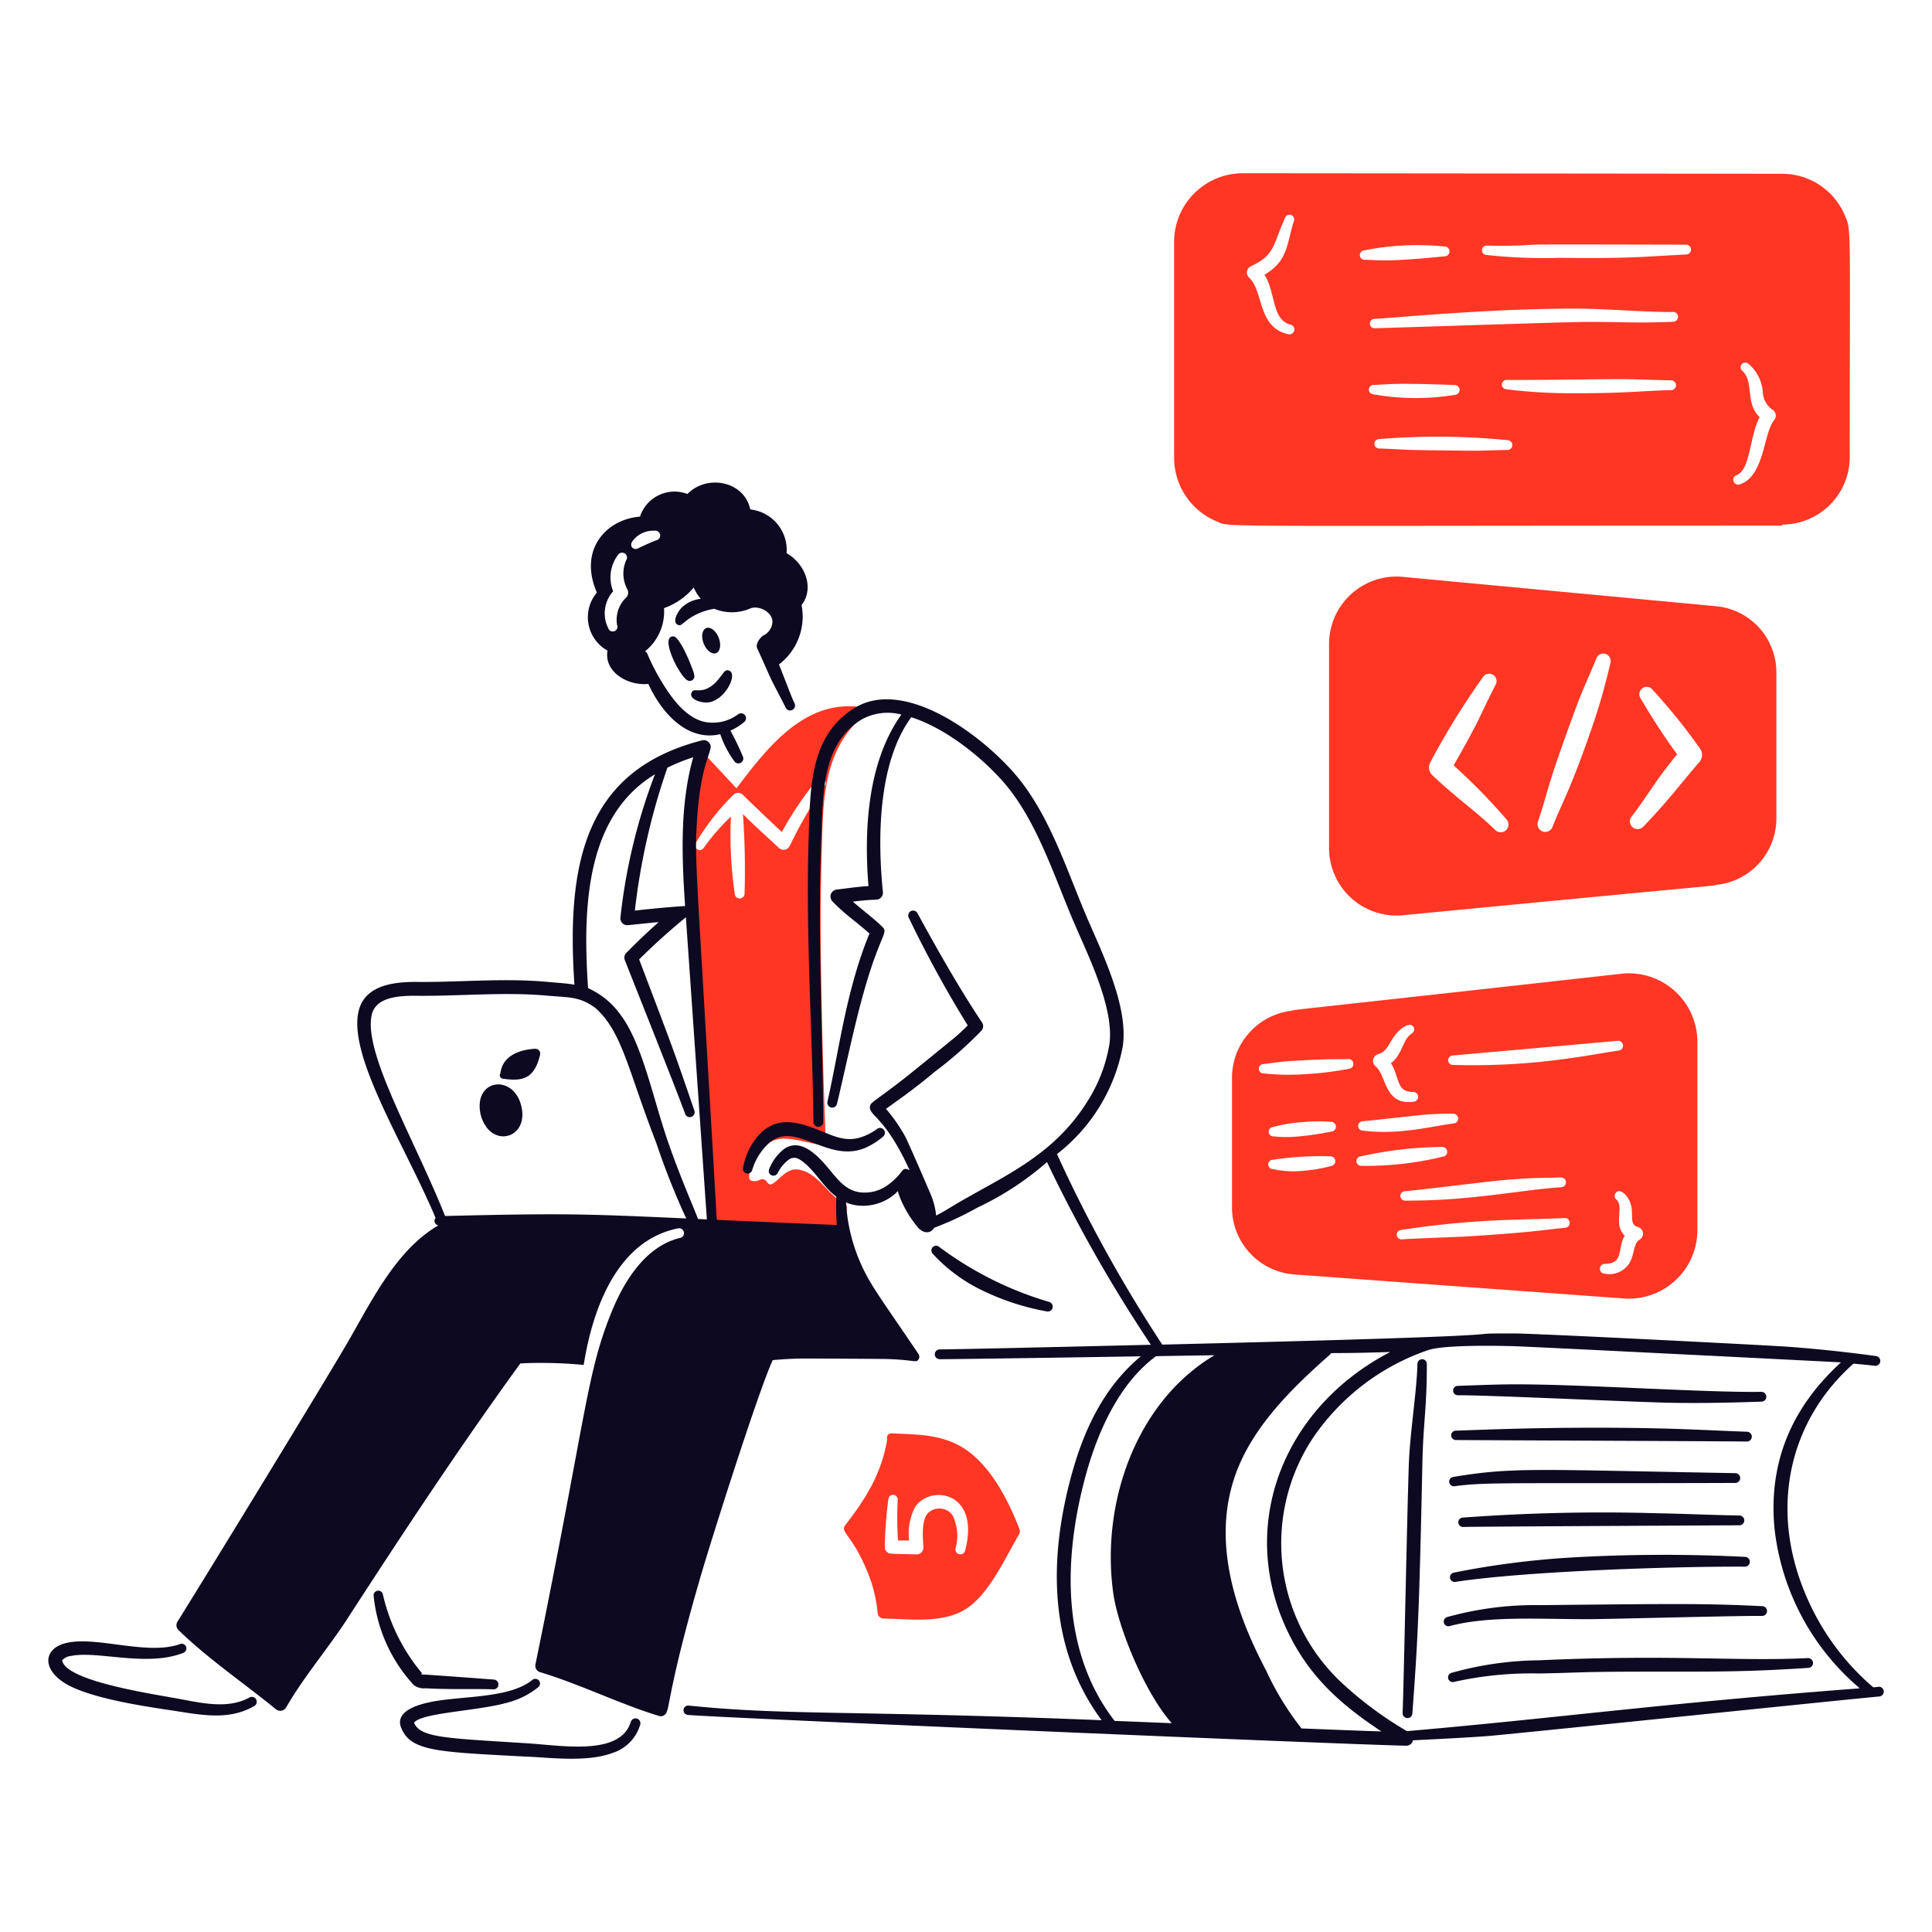 <svg viewBox="0 0 400 400" xmlns="http://www.w3.org/2000/svg" id="Learn-Programming-1--Streamline-Brooklyn.svg" height="400" width="400"><desc>Learn Programming 1 Streamline Illustration: https://streamlinehq.com</desc><path d="M178.086 148.742a1.438 1.438 0 0 0 -0.886 -2.472c-10.912 -0.824 -18.146 8.234 -24.718 16.948l-6.36 -6.836a1.438 1.438 0 0 0 -2.444 0.704c-2.658 12.888 -1.364 25.372 -0.634 38.486 0.756 13.576 3.304 52.268 3.512 58.08a1.13 1.13 0 0 0 0.872 1.062 55.616 55.616 0 0 0 11.738 0.636c4.914 0.086 9.78 0.514 14.716 0.67a1.014 1.014 0 0 0 1.526 -0.946 30 30 0 0 1 -0.064 -4.976 1.036 1.036 0 0 0 -0.6 -1.044c-3.4 -1.576 -5.142 -6.13 -9.37 -6.896 -2.618 -0.474 -4.222 2.526 -5.716 3.05 -0.33 0.114 -0.588 -0.106 -0.94 -0.6a1.13 1.13 0 0 0 -1.364 -0.366 2.212 2.212 0 0 1 -1.898 0.168c-1.03 -0.6 0.478 -3.8 1.142 -4.864 3.328 -5.354 6.454 -3.87 12.776 -2.588a1.232 1.232 0 0 0 1.036 -0.266c1 -0.84 0.178 -0.438 -0.414 -35.43 -0.13 -7.622 -0.15 -15.25 0.09 -22.91 0.354 -11.204 -0.2 -21.79 8 -29.61ZM166.87 168.78c-3.6 6.2 -3.172 6.924 -4.4 7.14a1.4 1.4 0 0 1 -1.2 -0.36c-3.4 -3.182 -4.32 -3.904 -7.454 -7.014a161.518 161.518 0 0 1 0.338 16.42 1.014 1.014 0 0 1 -2.028 0.078 83.672 83.672 0 0 1 -0.8 -15.984 44.766 44.766 0 0 0 -5.666 6.54 0.97 0.97 0 0 1 -1.66 -0.982 49.2 49.2 0 0 1 7.8 -10.018 1.4 1.4 0 0 1 2.034 -0.02c2.084 2.102 6.14 5.894 8.034 7.678a70.628 70.628 0 0 1 7.282 -10.8 1.014 1.014 0 0 1 1.61 1.234 64.386 64.386 0 0 0 -3.89 6.088Z" fill="#ff3624" stroke-width="1"></path><path d="M140.4 138.47c0.918 1.464 1.848 2.974 2.878 2.378 0.864 -0.5 0.47 -1.362 -0.42 -3.61a32.378 32.378 0 0 0 -1.524 -3.272c-0.976 -1.642 -1.52 -2.484 -2.37 -2.13 -1.564 0.65 0.536 5.198 1.436 6.634Z" fill="#0d0921" stroke-width="1"></path><path d="M146.268 145.452c3.674 -0.054 6.572 -5.834 4.74 -6.584 -0.976 -0.4 -1.06 0.4 -2.5 2.04a5.976 5.976 0 0 1 -2.558 1.83c-1.832 0.502 -2.38 -0.278 -2.786 0.728 -0.496 1.222 1.748 2.006 3.104 1.986Z" fill="#0d0921" stroke-width="1"></path><path d="M146.216 130.036c0.86 -0.34 2.018 0.548 2.582 1.98s0.328 2.872 -0.53 3.212 -2.018 -0.548 -2.584 -1.982 -0.328 -2.87 0.532 -3.21Z" fill="#0d0921" stroke-width="1"></path><path d="M162.852 114.532a8.43 8.43 0 0 0 -7.516 -9.056c-1.226 -5.88 -8.966 -7.358 -13.01 -3.2a7.51 7.51 0 0 0 -9.822 4.686c-6.958 0.536 -12.8 6.826 -8.926 15.722a7.912 7.912 0 0 0 2.2 12.02c-0.758 4.38 4.12 7.308 8.454 6.904 2.834 6.17 8.164 11.962 14.892 10.4a20.4 20.4 0 0 0 2.884 5.552 1.014 1.014 0 0 0 1.772 -0.984 54.506 54.506 0 0 0 -2.558 -5.312 11.704 11.704 0 0 0 2.844 -1.774 1.016 1.016 0 0 0 -1.2 -1.638 8.736 8.736 0 0 1 -7.178 1.564c-3.58 -0.91 -6.308 -4.446 -8.238 -7.524a44.672 44.672 0 0 1 -3.4 -6.478 0.976 0.976 0 0 0 -0.512 -0.56 10.518 10.518 0 0 0 3.94 -8.948 14.186 14.186 0 0 0 6.148 -4.266 8.702 8.702 0 0 0 1.472 2.336 6.694 6.694 0 0 0 -4.064 1.934c-0.758 0.852 -1.898 2.836 -0.744 3.426 0.722 0.37 0.73 -0.102 2.564 -1.376a12.982 12.982 0 0 1 5.032 -1.916 9.6 9.6 0 0 0 7.57 -0.12c1.786 -0.6 4.708 0.888 4.45 3.096a3.338 3.338 0 0 1 -1.938 2.588c-0.2 0.098 -1.672 1.522 -1.21 2.584 3.834 8.418 1.49 3.722 5.922 12.332a1.014 1.014 0 0 0 1.824 -0.888c-0.856 -1.872 -1.242 -3.076 -3.23 -8.068a12.472 12.472 0 0 0 4.68 -12.306c2.75 -3.504 0.674 -8.628 -3.102 -10.73Zm-33.2 9.164a6.414 6.414 0 0 0 -1.894 5.7 0.972 0.972 0 1 1 -1.814 0.696 6.854 6.854 0 0 1 1 -7.67 7.786 7.786 0 0 1 1.028 -7.57 1.014 1.014 0 1 1 1.658 1.168 6.876 6.876 0 0 0 0.26 6 1.446 1.446 0 0 1 -0.234 1.676Zm6.2 -11.824c-0.574 0.186 -3.334 1.43 -3.588 1.582 -1.148 0.678 -2.096 -0.456 -1.274 -1.466a5.328 5.328 0 0 1 4.488 -2.11 1.014 1.014 0 0 1 0.37 1.994Z" fill="#0d0921" stroke-width="1"></path><path d="M107.972 229.17c-1.504 -6.8 -9.684 -5.898 -8.56 1.072a7.184 7.184 0 0 0 1.462 3.324c2.912 3.572 8.348 1.234 7.098 -4.396Z" fill="#0d0921" stroke-width="1"></path><path d="M110.786 217.138c-3.498 0.2 -6.784 1.6 -7.172 5.064a0.712 0.712 0 0 0 0.486 1.13c4.236 0.618 6.552 -0.068 7.72 -4.954a1.012 1.012 0 0 0 -1.034 -1.24Z" fill="#0d0921" stroke-width="1"></path><path d="M155.734 242.252a12.29 12.29 0 0 1 3.278 -5.4c5.482 -5.238 12.156 4.074 20.05 0.836a15.06 15.06 0 0 0 3.754 -2.346 1.014 1.014 0 0 0 -1.254 -1.6 11.306 11.306 0 0 1 -3.314 1.712c-3.212 1.04 -5.65 -0.25 -8.98 -1.58 -4.674 -1.866 -8.734 -2.59 -12.152 1.106a13.74 13.74 0 0 0 -3.282 6.862 0.972 0.972 0 0 0 1.9 0.4Z" fill="#0d0921" stroke-width="1"></path><path d="M193.074 259.534a33.684 33.684 0 0 0 10.896 7.914 51 51 0 0 0 12.754 4.066 1.014 1.014 0 0 0 0.486 -1.968 71.664 71.664 0 0 1 -22.8 -11.422 0.972 0.972 0 0 0 -1.336 1.4Z" fill="#0d0921" stroke-width="1"></path><path d="m355.272 125.508 -64.832 -6.074a13.97 13.97 0 0 0 -15.272 13.952v42.27a13.976 13.976 0 0 0 15.262 13.838c66.318 -6.4 64.832 -6.088 64.812 -6.288a13.812 13.812 0 0 0 12.536 -13.554V139.39a13.756 13.756 0 0 0 -12.506 -13.882ZM311.8 171.89a1.6 1.6 0 0 1 -2.26 -0.09c-4.078 -3.938 -7.872 -6.464 -12.974 -11.286a2.248 2.248 0 0 1 -0.4 -2.754 157.046 157.046 0 0 1 10.836 -17.526 1.532 1.532 0 0 1 2.63 1.572c-3.692 7.186 -2.356 5.532 -8.668 16.668a125.164 125.164 0 0 1 10.922 11.156 1.6 1.6 0 0 1 -0.086 2.26Zm21.6 -34.56a127.652 127.652 0 0 1 -4 13.868c-4.434 12.73 -5.684 14.256 -8 20.068a1.6 1.6 0 0 1 -3 -1.102c2.112 -6.26 1.582 -6.108 5.51 -17.106 4.152 -11.622 3.678 -9.66 6.588 -16.696a1.53 1.53 0 1 1 2.904 0.968Zm18.424 20.47c-2.854 3.23 -6.422 8 -11.582 13.34a1.6 1.6 0 0 1 -2.43 -2.08c3.6 -4.718 4.828 -7.33 9.42 -12.88a135.458 135.458 0 0 1 -7.52 -11.534 1.53 1.53 0 1 1 2.462 -1.82 122.85 122.85 0 0 1 9.778 12.134 2.26 2.26 0 0 1 -0.128 2.84Z" fill="#ff3624" stroke-width="1"></path><path d="M335.718 201.6c-70.016 7.82 -68.17 7.454 -68.15 7.654a13.978 13.978 0 0 0 -12.496 13.682v26.832a13.932 13.932 0 0 0 12.954 14.1l68.182 4.968a14.188 14.188 0 0 0 15.214 -14.2v-39a14.184 14.184 0 0 0 -15.704 -14.036Zm-35.07 16.942 34.34 -3.058a1.014 1.014 0 0 1 0.266 2c-3.4 0.51 -6.818 1.158 -10.284 1.62a139.744 139.744 0 0 1 -24.272 1.368 0.97 0.97 0 0 1 -0.05 -1.924Zm22.662 27.258c-8.732 0.582 -18.696 2.836 -32.4 2.774a0.972 0.972 0 0 1 -0.094 -1.94c2.586 -0.19 17 -1.986 19.336 -2.2 6.35 -0.6 8.2 -0.524 13.068 -0.656a1.014 1.014 0 0 1 0.09 2.022Zm-38 -27.538c2.182 -0.614 2.3 -2.85 4.228 -4.742 3 -2.938 3.956 -0.19 2.74 0.458 -1.914 1.236 -1.914 4.378 -4.3 6.142 1.862 3.018 1.082 5.954 4.542 5.962a1.014 1.014 0 0 1 0.128 2.024c-6.076 0.8 -5.536 -5.446 -7.856 -7.346a1.446 1.446 0 0 1 0.516 -2.492Zm-3.116 13.878c0.858 -0.048 11.6 -1.266 12.9 -1.368 1.912 -0.148 3.812 -0.2 5.708 -0.186a1.014 1.014 0 1 1 0.124 2.024c-4.756 0.6 -11.212 2.416 -18.8 1.47a0.97 0.97 0 1 1 0.072 -1.94Zm-6.624 9.278a32.048 32.048 0 0 1 -5.95 1 19.466 19.466 0 0 1 -6.078 -0.37 0.972 0.972 0 1 1 0.074 -1.942 66.022 66.022 0 0 1 11.71 -0.706 1.014 1.014 0 1 1 0.244 2.014Zm0.086 -7.14a60.336 60.336 0 0 1 -7.112 1.036 24.248 24.248 0 0 1 -4.864 -0.036 0.972 0.972 0 0 1 -0.142 -1.938 31.812 31.812 0 0 1 5.922 -1 35.436 35.436 0 0 1 6.076 -0.078 1.014 1.014 0 0 1 0.12 2.024Zm3.62 -12.99a68.08 68.08 0 0 1 -8.8 1.088 48.868 48.868 0 0 1 -8.856 -0.134 0.97 0.97 0 1 1 -0.042 -1.94c2.852 -0.324 3.082 -0.49 7 -0.71 7.188 -0.4 7.126 -0.232 10.512 -0.324a1.014 1.014 0 0 1 0.2 2.02Zm2.572 20.074a0.972 0.972 0 0 1 -0.178 -1.934 80.538 80.538 0 0 1 16.812 -1.966 1.014 1.014 0 1 1 0.236 2.014 66.424 66.424 0 0 1 -16.872 1.892Zm42.212 12.838c-5 0.48 -6.766 0.956 -20.844 1.82 -1.622 0.1 -10.288 0.38 -13 0.574a0.972 0.972 0 0 1 -0.186 -1.934 185.986 185.986 0 0 1 23.702 -2.136c3.39 -0.148 6.782 -0.144 10.168 -0.346a1.014 1.014 0 0 1 0.16 2.022Zm15.4 2.464c-1.356 0.8 -0.986 3.172 -2.226 5.036a4.926 4.926 0 0 1 -5.032 2 1.014 1.014 0 1 1 0.094 -2.026c3.98 -0.092 2.486 -3.106 4.092 -5.864 -2.45 -2.224 -0.072 -5.92 -1.71 -7.444a0.972 0.972 0 0 1 -0.174 -1.362c0.844 -1.09 2.332 0.372 2.912 1.718 1.078 2.506 -0.33 4.778 1.684 5.314a1.446 1.446 0 0 1 0.36 2.632Z" fill="#ff3624" stroke-width="1"></path><path d="M190.144 280.302c-7.93 -11.732 -9.91 -14.16 -11.936 -18.696a36.366 36.366 0 0 1 -3.098 -14 0.97 0.97 0 0 0 -1.94 -0.038 50.368 50.368 0 0 0 0.08 6.048c-9.572 -0.38 -18.6 -0.782 -24.846 -1.058 -4.338 -75.624 -4.636 -74.2 -4.084 -82.862 0.846 -13.296 3.852 -14.454 2.448 -15.99a1.438 1.438 0 0 0 -1.416 -0.424c-24.264 6.2 -28.122 25.442 -26.422 50.586 -1.824 -0.308 -3.716 -0.4 -5.462 -0.568 -9.17 -0.848 -18.05 0.08 -27.162 0 -5.4 -0.046 -10.96 0.922 -12.102 6.234 -2.04 9.49 9.768 27.8 15.978 42.63a0.94 0.94 0 0 0 0.576 1.538c-8.656 5.042 -13.656 15.34 -18.558 23.834 -4.538 7.862 -28.24 46.636 -35.452 58.2a1.418 1.418 0 0 0 0.22 1.77c6.25 6.052 13.464 10.906 20.142 16.366a1.434 1.434 0 0 0 2.154 -0.4c3.622 -6.32 8.664 -12.162 12.686 -18.374 11.626 -17.956 23.33 -35.662 35.786 -52.82a92.2 92.2 0 0 1 13.11 0.318c1.964 -12.342 7.262 -25.858 19.572 -28.284a1.014 1.014 0 0 1 0.426 1.982c-7.07 1.644 -11.6 8.8 -14.296 15.516 -5.2 12.916 -5.048 20.776 -15.688 72.79a1.374 1.374 0 0 0 0.948 1.6c8.29 2.498 16.238 6.492 24.6 9.064a1.336 1.336 0 0 0 1.076 -0.126c1.422 -0.844 0.1 -3.112 7.636 -28.978 2.084 -7.152 11.77 -37.814 14.86 -44.552 1.916 -0.2 3.844 -0.294 5.774 -0.332 1.548 -0.03 17.156 0.072 17.732 0.09 4.92 0.142 6 0.658 6.416 0.364a1.02 1.02 0 0 0 0.242 -1.428ZM138.182 158.936a39.866 39.866 0 0 1 5.346 -2.154c-2.786 9.78 -2.376 20.658 -1.686 30.8 -4.016 0.266 -6.424 0.516 -10.4 0.944a137.142 137.142 0 0 1 6.74 -29.59Zm-46.038 92.822c-6.288 -15.844 -16.942 -33.682 -15.184 -41.63 0.816 -3.686 5.542 -4 9.32 -3.96 8.934 0.092 18.086 -0.83 26.93 -0.034 4.6 0.4 6.826 0.152 10.096 2.586 5.554 4.976 6.706 12.854 12.556 27.874a155.326 155.326 0 0 0 6.214 15.672c-21.106 -0.944 -25.186 -1.102 -49.932 -0.508Zm52.37 0.618c-0.306 -1 -3.752 -8.79 -6.28 -16.188 -3.172 -9.282 -5.248 -20.086 -9.784 -26.128a16.782 16.782 0 0 0 -6.698 -5.48c-1.138 -16.76 -0.454 -35.618 13.848 -44.266A118.664 118.664 0 0 0 128.448 190a1.424 1.424 0 0 0 1.566 1.546c2.114 -0.214 4.236 -0.438 6.362 -0.636 -2.086 1.848 -4.246 3.882 -6.698 6.368a1.4 1.4 0 0 0 -0.314 1.508c2.506 6.366 10.958 27.546 12.49 31.836a1.014 1.014 0 0 0 1.914 -0.67c-4.902 -14.364 -5.268 -15 -11.438 -31.32 3.518 -3.478 6.526 -6.13 9.676 -8.716 0.062 0.876 4.344 62.552 4.344 62.552Z" fill="#0d0921" stroke-width="1"></path><path d="M12.876 343.744c0.632 4.372 19.244 7.048 24.506 8.044 4.718 0.892 9.968 2.036 14.274 -0.344a1.014 1.014 0 0 1 1 1.764c-4.892 2.832 -10.142 2.02 -15.716 1.128 -4.04 -0.646 -15.838 -2.134 -22.024 -5.05C8.8 346.4 8.6 341.728 13.2 340.304c6.068 -1.882 17.246 2.6 24.104 0.068a0.972 0.972 0 0 1 0.696 1.814c-7.572 3.028 -17.812 -0.482 -23.312 0.664a2.82 2.82 0 0 0 -1.812 0.894Z" fill="#0d0921" stroke-width="1"></path><path d="M85.724 356.684c1.322 3.112 6.562 3.174 23.17 4.232 7.11 0.4 19.498 2.784 21.71 -4.422a1.014 1.014 0 0 1 1.944 0.578 8.728 8.728 0 0 1 -5.788 5.876c-5.44 2.018 -13.51 0.864 -17.986 0.734 -18.044 -0.966 -23.666 -1.046 -25.682 -5.874 -1.382 -3.302 2.778 -4.776 6.288 -5.468 6.29 -1.242 16.118 -0.682 20.83 -4.528a0.97 0.97 0 0 1 1.244 1.49 16.728 16.728 0 0 1 -6.25 3.166c-6.176 1.808 -17.992 2.09 -19.48 4.216Z" fill="#0d0921" stroke-width="1"></path><path d="M382.012 44.72a14.08 14.08 0 0 0 -13 -8.738c-13.084 -0.022 -98.638 -0.106 -111.72 -0.11a14.2 14.2 0 0 0 -14.2 14.23v44.748a14.238 14.238 0 0 0 8.786 13.082c3.104 1.278 -4.862 0.894 117.14 0.894v-0.216a14 14 0 0 0 13.952 -13.76c-0.004 -48.85 0.34 -46.966 -0.958 -50.13ZM266.77 69.2c-6.432 -1.324 -5.144 -8.96 -8.15 -11.72a1.444 1.444 0 0 1 0.36 -2.354c5.062 -2.386 4.49 -4.296 7.092 -10.052a0.97 0.97 0 0 1 1.814 0.692c-1.6 5.114 -1.222 8.218 -6.082 11.116 2.4 3.886 1.46 9.332 5.42 10.342a1.014 1.014 0 0 1 -0.454 1.976Zm14.772 -16.326a0.972 0.972 0 0 1 0.902 -1.036 56.088 56.088 0 0 1 16.636 -0.8 1.014 1.014 0 1 1 0.02 2.028c-0.664 0.054 -7.828 0.852 -12.53 0.844 -1.34 0 -2.658 -0.09 -4 -0.13a0.97 0.97 0 0 1 -1.028 -0.91Zm1.868 27.728a0.97 0.97 0 0 1 1.03 -0.906c1.346 -0.044 2.67 -0.156 4.014 -0.2 4.766 -0.136 12.474 0.22 12.678 0.226a1.014 1.014 0 0 1 0.098 2.026 49.892 49.892 0 0 1 -16.914 -0.118 0.972 0.972 0 0 1 -0.906 -1.03Zm28.732 12.562c-2.132 0 -4.262 0.132 -6.4 0.156 -1.42 0.016 -12.548 -0.128 -13.82 -0.176 -2.132 -0.082 -4.244 -0.228 -6.366 -0.292a0.97 0.97 0 1 1 -0.062 -1.94 147.102 147.102 0 0 1 26.694 0.224 1.014 1.014 0 0 1 -0.046 2.024Zm33.908 -12.386c-5.768 0.096 -9 0.666 -20.502 0.644a111.492 111.492 0 0 1 -13.732 -0.832 0.972 0.972 0 0 1 0.126 -1.938c2.222 0.088 21.444 -0.174 23.834 -0.158 3.43 0.022 6.852 0.2 10.276 0.256a1.014 1.014 0 0 1 -0.002 2.024Zm0.506 -14.166c-8.384 0.372 -12.55 -0.08 -19.924 0.064 -5.868 0.114 -37.788 1.17 -42 1.288a0.97 0.97 0 0 1 -0.082 -1.94c5.562 -0.31 23.926 -2.158 42.052 -2.126 5.908 0.01 14.8 0.8 19.884 0.688a1.014 1.014 0 0 1 0.07 2.014Zm2.572 -13.924c-8.442 0.422 -11.66 0.884 -26.1 0.692a110.412 110.412 0 0 1 -15.372 -0.6 0.972 0.972 0 0 1 0.2 -1.932 94.694 94.694 0 0 0 9.8 -0.2c1.8 -0.082 31.4 0.012 31.4 0.012a1.014 1.014 0 1 1 0.074 2.028Zm18.2 34.29c-2.268 2.69 -1.974 11.628 -7.124 13.308a1.014 1.014 0 0 1 -0.676 -1.912c2.928 -1.122 2.644 -7.93 4.778 -12 -3.064 -3 -1.084 -7.256 -3.538 -9.552a0.972 0.972 0 1 1 1.234 -1.5 8.514 8.514 0 0 1 2.974 5.88 4.678 4.678 0 0 0 2 3.626 1.442 1.442 0 0 1 0.348 2.146Z" fill="#ff3624" stroke-width="1"></path><path d="M87.6 346.694c0.812 0 14.464 1.028 14.668 1.044a1.014 1.014 0 0 1 -0.116 2.024c-3.6 -0.138 -8.862 0.076 -14 -0.222a3.506 3.506 0 0 1 -2.512 -0.694 31.976 31.976 0 0 1 -8.284 -18.44 0.972 0.972 0 0 1 1.922 -0.282 38.726 38.726 0 0 0 8.322 16.57Zm-0.164 -0.164c-0.098 -0.08 -0.186 -0.096 -0.222 0.044 -0.024 0.098 0.13 0.118 0.362 0.12l0.238 0.278c-0.032 -0.038 -0.118 -0.162 -0.214 -0.278h-0.024Z" fill="#0d0921" stroke-width="1"></path><path d="M293.468 282.334c-0.114 5.362 -1.492 14 -1.762 20.298 -0.296 6.924 -1.126 48.556 -1.31 52a1.014 1.014 0 0 0 2.024 0.128c1.078 -15.014 1.38 -19.2 2.076 -52.05 0.172 -8.082 0.95 -11.558 0.914 -20.37a0.972 0.972 0 0 0 -1.942 -0.006Z" fill="#0d0921" stroke-width="1"></path><path d="M301.842 288.872c6.144 -0.042 36.078 1.4 43.936 1.556 6.316 0.118 12.624 -0.014 18.93 -0.234a1.014 1.014 0 0 0 -0.052 -2.028c-11.814 0.178 -37.6 -1.624 -51.494 -1.552 -3.79 0.018 -7.572 0.188 -11.36 0.318a0.97 0.97 0 0 0 0.04 1.94Z" fill="#0d0921" stroke-width="1"></path><path d="M301.386 298.146c3.62 0.026 56.046 0.242 60.266 0.31a1.014 1.014 0 0 0 0.054 -2.028c-6.038 -0.222 -12.066 -0.548 -18.102 -0.686 -21.846 -0.496 -39.1 0.4 -42.234 0.462a0.972 0.972 0 0 0 0.016 1.942Z" fill="#0d0921" stroke-width="1"></path><path d="M301.156 307.708c6.72 -0.916 11.334 -0.514 58.114 -0.68a1.014 1.014 0 0 0 0.014 -2.028c-41.64 -0.728 -45.956 -1.282 -58.418 0.788a0.97 0.97 0 0 0 0.29 1.92Z" fill="#0d0921" stroke-width="1"></path><path d="M302.94 316.142c3.74 -0.094 51.44 -0.318 57.176 -0.346a1.014 1.014 0 0 0 0.012 -2.028c-5.736 -0.094 -11.452 -0.368 -17.168 -0.468a391.4 391.4 0 0 0 -40.098 0.902 0.97 0.97 0 0 0 0.078 1.94Z" fill="#0d0921" stroke-width="1"></path><path d="M301.292 327.518c14.788 -2.268 46.056 -3.238 59.966 -3.156a1.014 1.014 0 0 0 0.032 -2.028 334.158 334.158 0 0 0 -36.278 0.148 177.054 177.054 0 0 0 -24.04 3.12 0.972 0.972 0 0 0 0.32 1.916Z" fill="#0d0921" stroke-width="1"></path><path d="M300.148 336.664c8.284 -2.254 19.886 -1.344 29.686 -1.438 4.91 -0.048 31.49 -0.754 34.982 -0.66a1.014 1.014 0 0 0 0.074 -2.026c-11.616 -0.55 -16.18 -0.526 -45.908 -0.212a67.734 67.734 0 0 0 -19.368 2.47 0.97 0.97 0 0 0 0.534 1.866Z" fill="#0d0921" stroke-width="1"></path><path d="M301.02 348.226a73.29 73.29 0 0 1 17.678 -1.75c8.894 -0.156 7.6 -0.378 23.168 -0.382 13.684 0 19.962 0.06 32.568 -0.78a1.014 1.014 0 0 0 -0.116 -2.024c-14.836 0.726 -27.774 -0.8 -55.704 0.456a69.322 69.322 0 0 0 -18.142 2.616 0.972 0.972 0 0 0 0.548 1.864Z" fill="#0d0921" stroke-width="1"></path><path d="m388.904 349.252 -1.07 0.084a51.334 51.334 0 0 1 -13.972 -19.148c-7.696 -18.124 -3.286 -36.2 9.886 -47.86 1.468 0.138 2.938 0.262 4.4 0.444a1.014 1.014 0 0 0 0.262 -2.012q-9.218 -1.272 -18.486 -1.95c-3.702 -0.27 -51.8 -2.738 -56.634 -2.736 -15.168 0 14.374 0.2 -72.652 2.314a292.508 292.508 0 0 1 -21.8 -39.448 36.71 36.71 0 0 0 13.612 -22.258c1.276 -8.358 -4.436 -19.718 -7.564 -27.09 -4.2 -9.88 -7.846 -21.63 -15.2 -29.854 -7.77 -8.684 -23 -19.292 -32.854 -13.1 -9.108 5.722 -9.072 16.132 -9.412 26.788 -0.64 20.178 0.758 39.458 1 58.882a1.014 1.014 0 1 0 2.028 -0.02c-0.144 -19.9 -1.178 -39.584 -0.414 -58.768 0.38 -9.546 0.2 -19.48 8.278 -24.51a11.052 11.052 0 0 1 8.31 -1.064c-6.92 9.68 -7.788 23.546 -6.812 35.506 -2.222 0.14 -4.36 0.456 -6.6 0.726a1.444 1.444 0 0 0 -0.882 2.418c2.4 2.564 5.18 4.422 7.68 6.674 -4.842 11.886 -6.118 23.364 -8.69 34.8a1.014 1.014 0 0 0 1.976 0.458c1.694 -7.096 3.168 -14.308 5.064 -21.38 3.676 -13.708 5.722 -13.918 4.322 -15.262 -1.908 -1.846 -4.044 -3.414 -6.108 -5.214 1.6 -0.2 3.228 -0.364 4.824 -0.4a1.438 1.438 0 0 0 1.4 -1.578c-1.158 -11.448 -0.948 -26.88 5.87 -36.2 6.88 2.19 14.154 7.894 18.864 13.17 6.96 7.8 10.6 19.434 14.706 29.062 2.946 6.908 8.554 18.026 7.444 25.548a31.6 31.6 0 0 1 -4.54 11.75c-7.13 11.466 -17.8 15.662 -27.376 21.37 -3.152 1.876 -1.714 1.066 -3.944 2.28a15.318 15.318 0 0 0 -1.2 -4.566c-0.082 -0.2 -4.442 -10.372 -5.226 -11.832a32.902 32.902 0 0 0 -3.964 -5.698c3.764 -2.69 6.522 -4.658 10.074 -7.66a80.638 80.638 0 0 0 9.698 -8.536 1.41 1.41 0 0 0 0.108 -1.714c-4.382 -6.482 -9.676 -15.8 -13.354 -22.6a1.014 1.014 0 1 0 -1.8 0.948 240.358 240.358 0 0 0 12.2 22.28 37.452 37.452 0 0 1 -2.8 2.6c-0.2 0.17 -8.708 7.118 -10.214 8.288 -6.8 5.278 -7.112 5 -7.226 5.966 -0.216 1.858 3.186 2.038 8.2 13.118 -0.2 -0.046 -0.958 -0.656 -1.558 0.182a13.118 13.118 0 0 1 -2.966 2.906 8 8 0 0 1 -4.934 1.552c-3.52 -0.038 -5.262 -2.54 -7.496 -5.2 -2.524 -3 -5.734 -5.99 -8.966 -3.87a9.868 9.868 0 0 0 -3.168 4.256 0.97 0.97 0 0 0 1.764 0.8 7.95 7.95 0 0 1 2.14 -2.666 1.924 1.924 0 0 1 2.244 -0.266c4.422 2.486 6.22 9.814 13.482 9.68a10.146 10.146 0 0 0 6.38 -2.4c0.988 -0.82 0.296 -1.124 1.304 1.22a22.91 22.91 0 0 0 3.612 5.788c1.272 1.278 2.6 1.07 3.264 -0.054a65.8 65.8 0 0 0 9 -4.2 61.734 61.734 0 0 0 14.352 -9.4 301.686 301.686 0 0 0 21.506 37.824c-21.472 0.518 -41.328 0.962 -43.724 0.962a1.014 1.014 0 0 0 0 2.028c2.466 0 21.4 -0.266 41.644 -0.6 -7.712 6.412 -11.866 15.346 -14.444 24.916 -4.706 17.464 -4.582 35.718 6.328 50.424 -52.108 -2.084 -65.272 -0.95 -85.498 -3.028a0.97 0.97 0 1 0 -0.2 1.93c4.864 0.524 134.832 6.088 148.736 6.38a1.416 1.416 0 0 0 1.42 -1.118c5.05 -0.254 10.1 -0.498 15.144 -0.852 3.986 -0.278 74.446 -7.6 81.4 -8.222a1.014 1.014 0 0 0 -0.164 -2.022Zm-158.4 -19.318c0.982 6.982 6.446 20.458 12.094 26.834l-11.826 -0.476c-10.824 -13.986 -10.72 -32.688 -6.258 -49.8 2.46 -9.428 6.912 -19.784 14.69 -25.6 0.212 -0.158 -1.102 -0.084 12.24 -0.306 -16.32 9.71 -23.56 30.744 -20.944 49.348Zm38.956 27.92a59.814 59.814 0 0 1 -7.314 -11.974c-6.684 -12.632 -11.118 -26.878 -6.44 -40.332 3.478 -10 11.676 -18.06 19.582 -25.032 0.758 -0.67 -1.672 -0.134 12.554 -0.6 -22.636 11.714 -32.436 37.218 -20.212 59.896 4.41 8.184 10.646 13.568 18.378 18.66 -2.078 -0.052 -8.292 -0.29 -16.552 -0.618Zm21.828 0.56a76.824 76.824 0 0 1 -13.976 -10.458 39.542 39.542 0 0 1 -5.418 -50.334 47.336 47.336 0 0 1 23.732 -18.078c3.324 -1.142 14.218 -0.922 17.636 -0.836s67.092 3.296 67.89 3.36c-10.654 9.72 -14.976 21.242 -13.766 34.318a50.64 50.64 0 0 0 17.67 33.164c-40.656 3.086 -63.056 6.208 -93.772 8.864Z" fill="#0d0921" stroke-width="1"></path><path d="M211.072 316.6c-2.37 -6.18 -6.152 -13.472 -11.77 -16.91 -4.6 -2.8 -9.7 -2.682 -14.724 -2.934a0.904 0.904 0 0 0 -0.886 1.236c-1.2 7.096 -4.308 12.104 -8.714 17.822 -1.068 1.384 1.43 1.974 4.514 9.362a29.06 29.06 0 0 1 2.214 8.772 1.264 1.264 0 0 0 1.252 1.158c5.538 0.054 12.752 1.232 17.716 -2.462 4.4 -3.282 7.46 -10.096 10.31 -14.986a1.224 1.224 0 0 0 0.088 -1.058Zm-11.258 4.442a1.014 1.014 0 0 1 -1.97 -0.488 9.746 9.746 0 0 0 -0.624 -6.828 3.352 3.352 0 0 0 -5.368 -0.126c-1.03 1.6 -0.8 4.788 -0.664 6.678a1.436 1.436 0 0 1 -1.44 1.544c-5.632 -0.154 -5.68 -0.018 -6.2 -0.584a1.336 1.336 0 0 1 -0.36 -1.012 85.612 85.612 0 0 1 0.754 -9.952 0.972 0.972 0 0 1 1.918 0.306 73.262 73.262 0 0 0 0.066 8.366h2.3a11.8 11.8 0 0 1 1.222 -6.902c3.152 -4.792 13.614 -3.244 10.366 8.994Z" fill="#ff3624" stroke-width="1"></path></svg>
